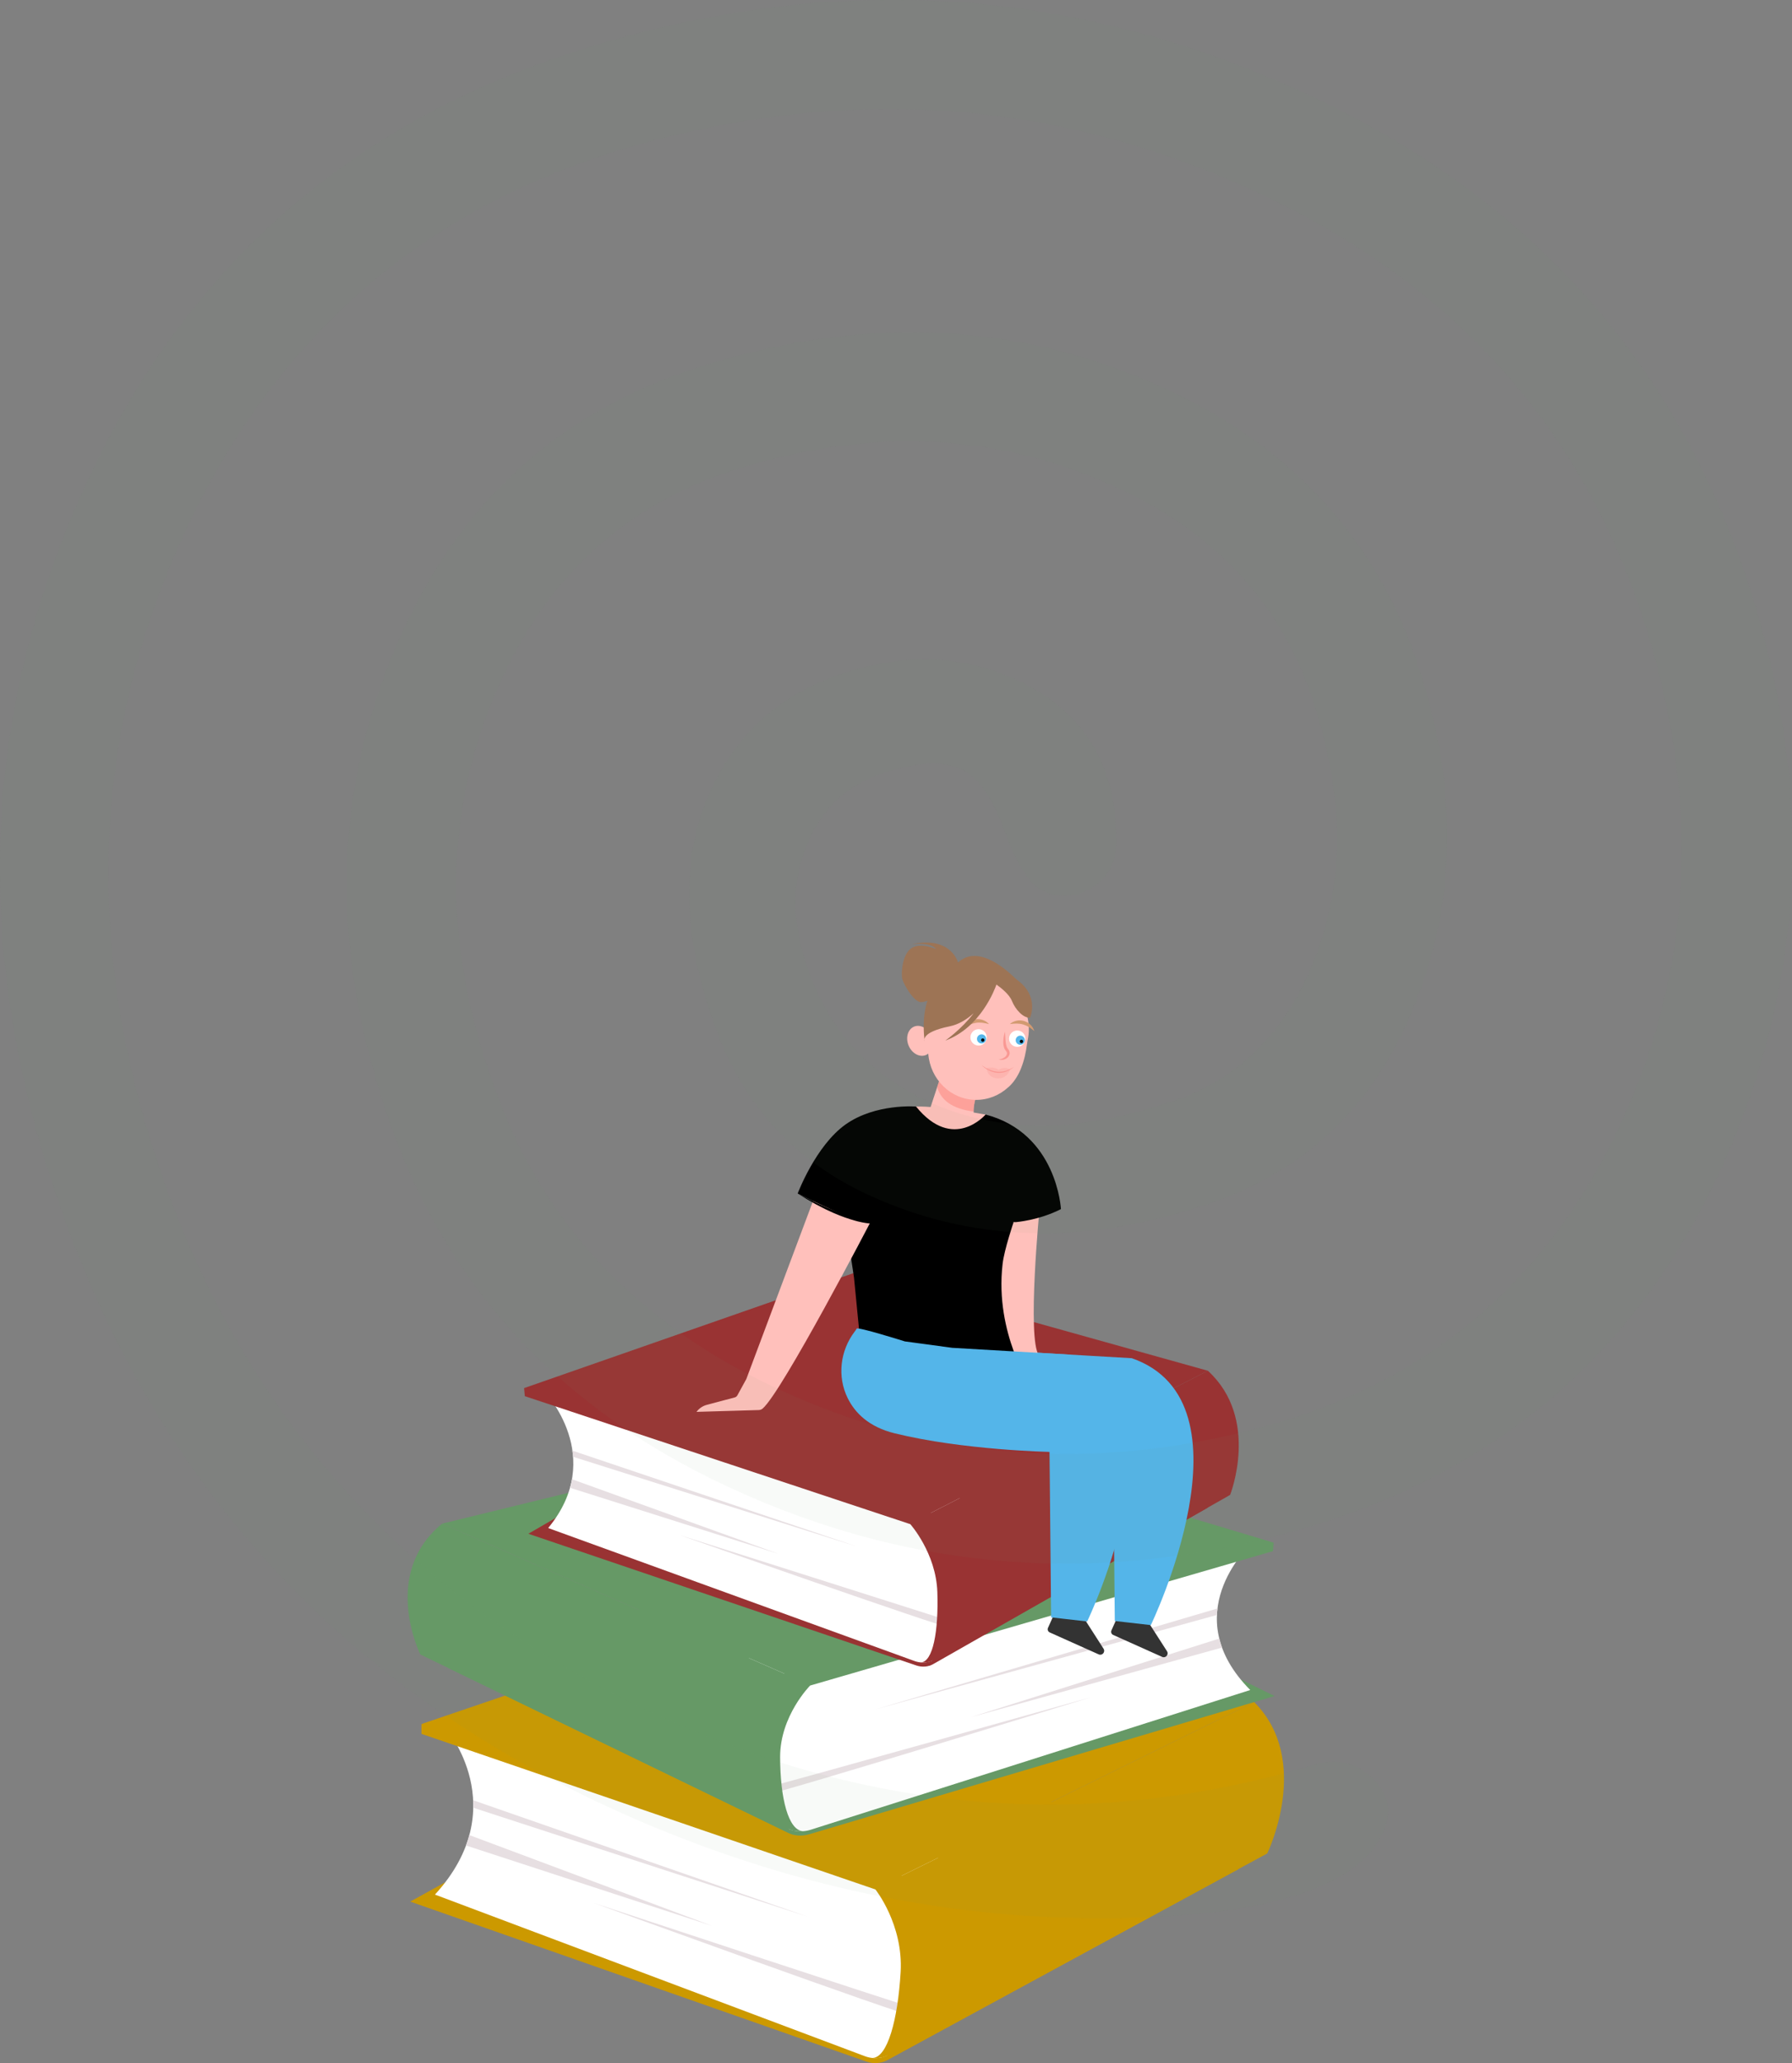 <svg xmlns="http://www.w3.org/2000/svg" viewBox="0 0 591.66 680.92"><rect x="0" y="0" width="591.66" height="680.92" fill="#808080" stroke="none"/><defs><style>      .uuid-983f39f1-6347-4953-9eba-ad8352cbc836 {        fill: #fff;      }      .uuid-5204eb06-6177-4481-aed7-f80f4c87296a {        isolation: isolate;      }      .uuid-170f5864-b19f-4431-a765-38e726dc659c {        opacity: .05;      }      .uuid-30210d3e-8a30-4a56-9b60-dafa3888cdcf {        opacity: .3;      }      .uuid-30210d3e-8a30-4a56-9b60-dafa3888cdcf, .uuid-848cc09b-c2b7-49cd-8008-acc49c23a53c {        mix-blend-mode: multiply;      }      .uuid-30210d3e-8a30-4a56-9b60-dafa3888cdcf, .uuid-ab1bc0a7-1e08-44d3-a035-4a8e30d6a72c {        fill: #f99893;      }      .uuid-848cc09b-c2b7-49cd-8008-acc49c23a53c {        fill: #e7dfe2;      }      .uuid-949506dc-e8f3-4f9a-b27f-de4aba20cd67 {        fill: #333;      }      .uuid-fac4fb11-1571-4c13-92b8-56b1b2f6a1a5 {        fill: #54b5e9;      }      .uuid-f44c39db-960b-4eaf-8162-a34e23b87657 {        fill: #c90;      }      .uuid-5895c666-f48f-4945-9e6d-3b69390c928e {        fill: #9d7455;      }      .uuid-3d331489-135b-4058-90c0-15a602e58cbe {        fill: #ffc0bb;      }      .uuid-617005ff-3026-4c47-97e8-637c2815b95c {        fill: #d29a71;      }      .uuid-900d74b9-854b-4ed5-80e4-d4210c1c63b9 {        fill: #fc8d84;        opacity: .6;      }      .uuid-d7cd4e79-2edd-467f-ba55-bcc0e3305ecb {        fill: #933;      }      .uuid-9811c22f-3ccc-488d-8f8d-fbb50fef1856 {        fill: #696;      }    </style></defs><g class="uuid-5204eb06-6177-4481-aed7-f80f4c87296a"><g id="uuid-20e5f974-6cd6-4c1a-b59f-4077e7e5e932" data-name="Calque 1"><g><g><g><g><path class="uuid-f44c39db-960b-4eaf-8162-a34e23b87657" d="M286.14,680.44l-150.69-52.83,119.35-65.84,154.14,55.11-115.87,63c-2.13,1.16-4.64,1.36-6.92,.56Z"></path><path class="uuid-983f39f1-6347-4953-9eba-ad8352cbc836" d="M147.16,570.4s22.67,26.21-3.55,54.9l141.98,53.35c3.51,1.32,7.46,.5,10.16-2.11l5.15-4.98s17.89-49.04,17.89-50.27-35.77-30.22-35.77-30.22c0,0-58.91-7.09-60.45-7.09s-75.4-13.57-75.4-13.57Z"></path><path class="uuid-848cc09b-c2b7-49cd-8008-acc49c23a53c" d="M301.52,662.61c-.93,0-105.47-34.54-105.47-34.54,0,0,104.24,37.9,104.55,36.97,.31-.93,.93-2.43,.93-2.43Z"></path><path class="uuid-f44c39db-960b-4eaf-8162-a34e23b87657" d="M139.15,569.01v3.24l149.88,51.35s9.25,11.57,8.33,27.29c-.93,15.73-4.33,28.16-9.26,28.33,0,0,3.12,.26,4.69-.72,1.57-.97,5.23-4.25,5.23-4.25,0,0,6.21-27.99,6.52-28.68,.31-.69-3.24-23.52-5.63-25.21-2.39-1.7-.39-4.39-11.72-6.48-11.33-2.08-100.62-42.17-102.78-41.63-2.16,.54-20.66-.31-21.67,0-1,.31-23.59-3.24-23.59-3.24Z"></path><path class="uuid-f44c39db-960b-4eaf-8162-a34e23b87657" d="M291.34,622.21s19.08,32.39,0,58.37l127.06-68.86s14.96-30.69-4.32-49.96l-122.74,60.45Z"></path><polygon class="uuid-f44c39db-960b-4eaf-8162-a34e23b87657" points="291.34 622.21 139.15 569.01 276.54 522.29 414.09 561.77 291.34 622.21"></polygon><path class="uuid-848cc09b-c2b7-49cd-8008-acc49c23a53c" d="M266.98,632.7l-110.76-38.54c.04,.81,.05,1.64,.03,2.47l110.72,36.06Z"></path><path class="uuid-848cc09b-c2b7-49cd-8008-acc49c23a53c" d="M154.96,605.65c-.31,1.13-.67,2.28-1.11,3.44l81.28,26.54-80.17-29.97Z"></path></g><g><path class="uuid-9811c22f-3ccc-488d-8f8d-fbb50fef1856" d="M267.09,605.42l153.73-45.65-115.56-56.9-157.31,47.62,112.25,54.44c2.06,1,4.56,1.17,6.89,.48Z"></path><path class="uuid-983f39f1-6347-4953-9eba-ad8352cbc836" d="M412.4,510.34s-24.18,22.65,.39,47.44l-145.05,46.1c-3.59,1.14-7.49,.43-10.04-1.82l-4.86-4.31s-15.07-42.37-15-43.44c.07-1.07,37.51-26.12,37.51-26.12,0,0,59.31-6.13,60.86-6.13s76.19-11.73,76.19-11.73Z"></path><path class="uuid-848cc09b-c2b7-49cd-8008-acc49c23a53c" d="M252.74,590.02c.93,0,107.46-29.85,107.46-29.85,0,0-106.42,32.75-106.68,31.95-.26-.8-.79-2.1-.79-2.1Z"></path><path class="uuid-9811c22f-3ccc-488d-8f8d-fbb50fef1856" d="M420.5,509.14l-.19,2.8-152.84,44.37s-9.92,9.99-9.9,23.58c.02,13.59,2.71,24.33,7.63,24.48,0,0-3.13,.22-4.65-.62-1.51-.84-4.99-3.67-4.99-3.67,0,0-4.6-24.18-4.87-24.78-.27-.6,4.59-20.32,7.08-21.79,2.49-1.47,.64-3.8,12.09-5.6,11.45-1.8,103.04-36.44,105.17-35.98,2.13,.47,20.68-.27,21.67,0,.98,.27,23.78-2.8,23.78-2.8Z"></path><path class="uuid-9811c22f-3ccc-488d-8f8d-fbb50fef1856" d="M265.24,555.11s-20.95,27.99-3.36,50.44l-123.1-59.5s-13.19-26.52,7.19-43.17l119.27,52.23Z"></path><polygon class="uuid-9811c22f-3ccc-488d-8f8d-fbb50fef1856" points="265.24 555.11 420.5 509.14 285.79 468.76 145.97 502.87 265.24 555.11"></polygon><path class="uuid-848cc09b-c2b7-49cd-8008-acc49c23a53c" d="M289,564.17l112.97-33.3c-.09,.7-.14,1.41-.18,2.14l-112.8,31.16Z"></path><path class="uuid-848cc09b-c2b7-49cd-8008-acc49c23a53c" d="M402.57,540.8c.24,.98,.54,1.97,.91,2.97l-82.8,22.93,81.9-25.9Z"></path></g><g><path class="uuid-d7cd4e79-2edd-467f-ba55-bcc0e3305ecb" d="M302.49,549.66l-128.05-43.45,93.23-53.92,131.06,45.33-90.59,51.59c-1.66,.95-3.72,1.11-5.66,.45Z"></path><path class="uuid-983f39f1-6347-4953-9eba-ad8352cbc836" d="M179.74,459.29s20.65,21.52,1.25,45.03l120.92,43.88c2.99,1.08,6.18,.41,8.2-1.72l3.86-4.08s11-40.21,10.9-41.22c-.09-1.01-31.74-24.82-31.74-24.82,0,0-49.02-5.86-50.29-5.87-1.27,0-63.1-11.19-63.1-11.19Z"></path><path class="uuid-848cc09b-c2b7-49cd-8008-acc49c23a53c" d="M224.36,506.63s88.68,31.17,88.87,30.41c.18-.76,.58-1.99,.58-1.99"></path><path class="uuid-d7cd4e79-2edd-467f-ba55-bcc0e3305ecb" d="M173.03,458.14l.25,2.66,127.27,42.24s8.49,9.49,8.93,22.4c.43,12.9-1.43,23.09-5.47,23.23,0,0,2.58,.21,3.8-.58,1.22-.8,3.98-3.48,3.98-3.48,0,0,2.98-22.95,3.18-23.52,.2-.57-4.45-19.29-6.55-20.69-2.1-1.39-.65-3.61-10.14-5.32-9.49-1.72-86.02-34.67-87.76-34.23-1.74,.44-17.03-.27-17.83-.02-.8,.25-19.67-2.67-19.67-2.67Z"></path><path class="uuid-d7cd4e79-2edd-467f-ba55-bcc0e3305ecb" d="M302.35,501.9s18.17,26.58,4.44,47.88l99.35-56.39s9.98-25.16-7.35-40.99l-96.44,49.49Z"></path><polygon class="uuid-d7cd4e79-2edd-467f-ba55-bcc0e3305ecb" points="302.35 501.9 173.03 458.14 282.57 419.92 398.79 452.41 302.35 501.9"></polygon><path class="uuid-848cc09b-c2b7-49cd-8008-acc49c23a53c" d="M189,478.78c.09,.67,.17,1.34,.22,2.03l93.88,29.67"></path><path class="uuid-848cc09b-c2b7-49cd-8008-acc49c23a53c" d="M257.11,512.86l-68.27-24.65c-.17,.93-.38,1.87-.65,2.82"></path></g></g><g><path class="uuid-5895c666-f48f-4945-9e6d-3b69390c928e" d="M316.3,317.65c-.2-.71-2.77-8.67-15.18-6.02,0,0,6.22-.78,7.92,1.61,0,0-4.93-2.26-8.01-.37-3.09,1.89-3.59,8.24-3.13,10.18,.46,1.93,3.87,7.69,6.13,7.69,.85,0,1.77-.28,2.57-.64-.35,1.02-.66,2.14-.92,3.35-2.4,11.28,5.1,19.85,8.98,17.73,2.49-1.36,4.37,2.99,4.37,2.99l20.11-27s-13.85-17.64-22.83-9.53Z"></path><path class="uuid-949506dc-e8f3-4f9a-b27f-de4aba20cd67" d="M370.06,531.19l-3.1,6.91c-.26,.57,0,1.24,.57,1.5l16.17,7.25c1.17,.52,2.3-.8,1.6-1.88l-6.26-9.75s-4.95,.91-8.98-4.03Z"></path><path class="uuid-fac4fb11-1571-4c13-92b8-56b1b2f6a1a5" d="M298.78,445.25s-4.98,23.45,17.62,29.01c22.61,5.57,51.14,6.13,51.14,6.13l.53,54.61,11.9,1.36s35.51-73.59-6.29-88.09l-38.25-2.23-15.67-2.12s-15.68-4.94-15.92-4.2c-.23,.74-4.7,5.91-5.05,5.51Z"></path><path class="uuid-3d331489-135b-4058-90c0-15a602e58cbe" d="M343.27,398.5s-4.26,43.29-.25,48.87h-16.36v-51.45l16.61,2.58Z"></path><path class="uuid-3d331489-135b-4058-90c0-15a602e58cbe" d="M325.4,367.86s-15.72-2.89-22.95-2.65c-7.23,.24,4.38,19.04,4.38,19.04l11.81,.26s7.24-8.09,6.76-9.03c-.48-.94,.02-7.11,.02-7.11l-.02-.52Z"></path><path class="uuid-3d331489-135b-4058-90c0-15a602e58cbe" d="M311.38,352.86l-4.15,12.59s3.61,7.47,14.67,4.25c0,0-1.26-2.61,.43-7.98,1.73-5.49-10.95-8.86-10.95-8.86Z"></path><path class="uuid-900d74b9-854b-4ed5-80e4-d4210c1c63b9" d="M311.38,352.86l-1.95,5.88c1.16,4.3,4.92,7.22,12.02,8.13,0-1.28,.2-2.99,.88-5.16,1.73-5.49-10.95-8.86-10.95-8.86Z"></path><path class="uuid-3d331489-135b-4058-90c0-15a602e58cbe" d="M335.76,355.33c.54-.88,1-1.81,1.37-2.79,1.06-2.63,1.64-5.44,1.94-7.9,.07-.53,.16-1.05,.27-1.57,.43-2.1,.48-4.34,.04-6.65-1.4-7.45-7.64-13.2-15.18-13.96-10.16-1.03-18.79,6.78-19.05,16.72-1.06-.63-2.27-.8-3.35-.35-2.07,.86-2.88,3.66-1.81,6.25,1.08,2.59,3.63,3.99,5.7,3.13,.29-.12,.55-.28,.79-.47,.64,8.48,7.39,15.18,15.7,15.27,4.06,.04,7.79-1.51,10.63-4.1,.19-.15,.39-.33,.6-.53,.92-.9,1.7-1.94,2.36-3.05Z"></path><path class="uuid-ab1bc0a7-1e08-44d3-a035-4a8e30d6a72c" d="M331.82,340.5c-.33,.94-.5,1.91-.55,2.91-.03,.5-.01,1,.05,1.52,.08,.51,.2,1.04,.52,1.55l.14,.18,.13,.16c.05,.07,.13,.14,.17,.22,.1,.15,.16,.31,.19,.47,.07,.33-.09,.7-.33,1.02-.52,.65-1.44,1.01-2.4,1.21,.95,.19,2.09,.07,2.93-.7,.41-.37,.73-.96,.68-1.61-.01-.16-.04-.32-.09-.46-.04-.16-.12-.29-.19-.42-.07-.14-.18-.24-.27-.36-.06-.07-.07-.09-.1-.13l-.08-.1c-.2-.31-.33-.74-.43-1.18-.11-.44-.14-.91-.2-1.38-.08-.95-.12-1.91-.18-2.9Z"></path><path class="uuid-30210d3e-8a30-4a56-9b60-dafa3888cdcf" d="M325.75,352.53s2.05-.73,3.98,.53c0,0,2.09-1.31,3.73-.06,0,0-.76,3.11-4.19,2.9-3.43-.21-3.52-3.37-3.52-3.37Z"></path><path class="uuid-ab1bc0a7-1e08-44d3-a035-4a8e30d6a72c" d="M323.96,351.41c.39,.31,.79,.6,1.22,.86,.42,.26,.85,.5,1.3,.69,.9,.39,1.84,.67,2.81,.75,.97,.09,1.94-.03,2.88-.32,.93-.3,1.81-.76,2.64-1.32-.37,.34-.77,.64-1.19,.91-.42,.27-.88,.49-1.35,.68-.48,.18-.97,.31-1.48,.38-.51,.07-1.02,.08-1.53,.04-1.02-.09-2.01-.4-2.9-.87-.89-.47-1.72-1.07-2.39-1.81Z"></path><path class="uuid-617005ff-3026-4c47-97e8-637c2815b95c" d="M326.54,338c-.78-.21-1.5-.36-2.22-.45-.72-.08-1.42-.08-2.09,.03-.67,.12-1.35,.29-1.99,.61-.34,.12-.64,.34-.99,.5-.33,.18-.64,.41-1.01,.59,.18-.36,.39-.71,.63-1.03,.27-.29,.53-.62,.88-.85,.64-.53,1.47-.85,2.3-.98,.84-.13,1.71-.04,2.49,.24,.77,.29,1.49,.73,2.01,1.35Z"></path><path class="uuid-617005ff-3026-4c47-97e8-637c2815b95c" d="M333.42,338c.59-.56,1.35-.91,2.15-1.1,.81-.18,1.68-.17,2.5,.07,.81,.24,1.59,.65,2.16,1.26,.32,.27,.53,.63,.77,.95,.21,.35,.37,.72,.5,1.1-.35-.22-.63-.49-.93-.71-.32-.2-.59-.45-.92-.61-.6-.4-1.25-.65-1.9-.85-.66-.19-1.35-.28-2.07-.29-.72,0-1.46,.06-2.26,.17Z"></path><path d="M334.66,403.37s-3.07,8.97-3.63,13.74c-1.39,11.84,1.18,22,3.63,28.74,3.44,9.45-25.69,4.2-26.26,3.91-.57-.29-24.63-9.59-24.63-9.59l-1.81-18.55-2.77-18.25,1.29-10.74,54.18,10.74Z"></path><path class="uuid-3d331489-135b-4058-90c0-15a602e58cbe" d="M287.74,377.28s3.73,.32,3.32,6.81c-.41,6.48-3.43,18.82-3.43,18.82,0,0-29.39,56.49-35.84,61.99-.35,.3-.79,.46-1.25,.48l-20.58,.6h0c.84-1.14,2.04-1.95,3.41-2.32l9.23-2.45c.36-.1,.67-.34,.85-.67l2.96-5.4,22.29-59.46c2.27-5.3,7.68-8.33,11.4-12.73,2.72-3.22,5.68-5.99,7.63-5.67Z"></path><path d="M325.4,367.86s-10.69,12.48-22.95-2.65c0,0-13.4-1.09-23.28,5.92-9.88,7.02-15.8,22.78-15.8,22.78,0,0,17.9,9.02,22.34,9.45h49.69s7.59-.57,14.89-4.3c0,0-1.26-25.05-24.89-31.21Z"></path><path d="M293.66,384.52c-.51,1.53-.96,3.08-1.42,4.63-.46,1.55-.88,3.11-1.29,4.67-.39,1.57-.79,3.13-1.13,4.71-.34,1.58-.67,3.16-.93,4.77l.38-.38c-.49,.05-1.09,.03-1.64-.01-.56-.04-1.13-.12-1.69-.2-1.13-.2-2.25-.41-3.36-.73l-.83-.22-.83-.25c-.55-.17-1.1-.33-1.65-.53l-1.64-.57-1.62-.63c-1.08-.41-2.14-.88-3.21-1.32l-3.17-1.44-3.14-1.52c-1.03-.53-2.07-1.07-3.11-1.58,.98,.62,1.98,1.23,2.98,1.84,1.01,.59,2.02,1.16,3.04,1.73,1.03,.55,2.07,1.08,3.12,1.6l1.59,.74c.53,.25,1.06,.5,1.6,.71,2.15,.93,4.37,1.71,6.63,2.34l.85,.23,.86,.2c.57,.14,1.16,.23,1.74,.33,.59,.08,1.18,.16,1.77,.2,.61,.04,1.18,.06,1.85-.01l.33-.04,.05-.34c.48-3.17,1.13-6.32,1.8-9.47l1.02-4.72,1.05-4.72Z"></path><path d="M331.44,380.9c.7,1.83,1.34,3.67,1.91,5.53,.56,1.86,1.05,3.73,1.38,5.63,.18,.95,.3,1.9,.38,2.85,.1,.95,.11,1.91,.07,2.87-.07,1.91-2.91,10.91-3.74,12.69,1.18-1.58,4.26-10.66,4.47-12.63,.24-1.99,.08-4-.26-5.95-.19-.97-.4-1.94-.67-2.89-.28-.95-.58-1.89-.94-2.81-.71-1.84-1.55-3.63-2.6-5.29Z"></path><path class="uuid-949506dc-e8f3-4f9a-b27f-de4aba20cd67" d="M349.11,530.36l-3.1,6.91c-.26,.57,0,1.24,.57,1.5l16.17,7.25c1.17,.52,2.3-.8,1.6-1.88l-6.26-9.75s-4.95,.91-8.98-4.03Z"></path><path class="uuid-fac4fb11-1571-4c13-92b8-56b1b2f6a1a5" d="M282.18,439.49c-4.8,6.31-5.81,14.83-2.31,21.94,2.44,4.94,7.03,9.54,15.51,11.63,22.61,5.57,51.14,6.13,51.14,6.13l.53,54.61,11.9,1.36s35.51-73.59-6.29-88.09l-38.25-2.23-15.67-2.12s-15.68-4.94-15.92-4.2c-.05,.16-.29,.51-.63,.96Z"></path><path class="uuid-fac4fb11-1571-4c13-92b8-56b1b2f6a1a5" d="M352.87,480.65c-.61-.11-1.21-.21-1.81-.35-.6-.14-1.19-.3-1.78-.48-.29-.09-.59-.19-.88-.3,.3-.06,.6-.15,.89-.26,.58-.2,1.12-.5,1.63-.83,.49-.36,.95-.75,1.36-1.2,.41-.44,.76-.93,1.07-1.44l-.6,.65c-.22,.2-.42,.42-.64,.6-.43,.4-.91,.73-1.4,1.04-.5,.3-1.02,.54-1.56,.73-.54,.18-1.12,.31-1.65,.33l-.98,.04,.87,.41c.59,.28,1.18,.46,1.79,.63,.6,.17,1.22,.29,1.83,.39,.61,.1,1.23,.19,1.85,.23,.62,.05,1.24,.08,1.86,.07-.61-.09-1.23-.17-1.83-.28Z"></path><path class="uuid-983f39f1-6347-4953-9eba-ad8352cbc836" d="M325.8,342.41c-.02,1.49-1.24,2.69-2.73,2.67-1.49-.02-2.69-1.24-2.67-2.73,.01-1.49,1.24-2.69,2.73-2.67,1.49,.02,2.69,1.24,2.67,2.73Z"></path><path class="uuid-fac4fb11-1571-4c13-92b8-56b1b2f6a1a5" d="M325.58,342.9c0,.83-.69,1.5-1.52,1.49-.83,0-1.5-.69-1.49-1.52,0-.83,.69-1.5,1.52-1.49,.83,0,1.5,.69,1.49,1.52Z"></path><path d="M325.03,343.28c0,.31-.26,.56-.56,.55s-.56-.26-.55-.56c0-.31,.26-.56,.56-.55,.31,0,.56,.26,.55,.56Z"></path><path class="uuid-983f39f1-6347-4953-9eba-ad8352cbc836" d="M338.57,342.84c-.02,1.49-1.24,2.69-2.73,2.67-1.49-.02-2.69-1.24-2.67-2.73,.01-1.49,1.24-2.69,2.73-2.67,1.49,.02,2.69,1.24,2.67,2.73Z"></path><path class="uuid-fac4fb11-1571-4c13-92b8-56b1b2f6a1a5" d="M338.36,343.33c0,.83-.69,1.5-1.52,1.49s-1.5-.69-1.49-1.52c0-.83,.69-1.5,1.52-1.49,.83,0,1.5,.69,1.49,1.52Z"></path><path d="M337.8,343.72c0,.31-.26,.56-.56,.55-.31,0-.56-.26-.55-.56,0-.31,.26-.56,.56-.55,.31,0,.56,.26,.55,.56Z"></path></g><path class="uuid-5895c666-f48f-4945-9e6d-3b69390c928e" d="M337.39,324.72c-3.6-3.44-6.32-2.7-7.85-1.66-12.51-5.48-20.38,2.18-20.38,2.18-5.8,5.8-3.87,18.37-3.87,18.37,0,0-1.55-2.88,8.25-4.87,2.99-.61,5.66-2.28,7.93-4.32-3.97,5.25-9.36,9.02-9.36,9.02,11.71-4.27,16.41-17.13,16.88-18.49,1.42,1.01,4.23,3.2,5.09,5.35,1.16,2.92,3.8,5.77,6.02,5.57,0,0,2.7-5.98-2.71-11.16Z"></path></g><g class="uuid-170f5864-b19f-4431-a765-38e726dc659c"><path class="uuid-9811c22f-3ccc-488d-8f8d-fbb50fef1856" d="M435.4,581.99c-73.91,22.48-146.87,17.07-218.87-16.24-78.19-36.18-131.65-92.95-160.38-170.34-28.73-77.38-27.12-150.6,4.83-219.67,29.62-64.02,77.74-106.18,144.4-126.46,72.7-21.58,142.47-16.91,209.28,14,60.63,28.05,101.97,71.31,124,129.78,23.28,63.12,22.1,122.41-3.56,177.86-23.06,49.83-60.31,82.58-111.73,98.23-58.28,17.23-113.73,13.68-166.34-10.67-45.92-21.25-76.86-53.55-92.81-96.91-18.63-49.37-18.11-95.29,1.55-137.78,16.3-35.24,42.61-58.38,78.93-69.41,44.22-13.49,85.61-11.3,124.17,6.54,30.73,14.22,51.63,35.78,62.68,64.69,13.19,36.02,13.18,68.31-.03,96.87-10.1,21.83-26.06,35.88-47.85,42.12-29.4,9.51-55.23,9.12-77.48-1.18-17.8-8.23-30.37-21.22-37.69-38.95-7.34-17.74-7.74-33.64-1.24-47.69,4.95-10.69,13-17.9,24.19-21.59,11.18-3.71,19.83-4.14,25.96-1.31,5.56,2.57,10.36,9.4,14.36,20.47,4,11.07,8.23,17.64,12.69,19.7,5.56,2.57,11.02,2.14,16.35-1.29,5.32-3.43,7.89-8.66,7.73-15.66-.05-25.01-11.03-42.57-32.97-52.72-17.44-8.07-36.38-8.82-56.85-2.23-20.46,6.57-35.11,19.43-43.96,38.56-10.41,22.49-9.59,49.5,2.46,81.04,9.33,24.12,25.8,41.65,49.43,52.58,33.18,15.35,69.41,16.75,108.69,4.19,31.86-9.84,54.7-29.67,68.49-59.48,17.96-38.81,18.62-80.86,2-126.1-14.47-38.12-41.39-66.27-80.76-84.49-47.25-21.86-97.54-24.64-150.83-8.32-46.73,13.88-80.36,43.06-100.92,87.5-23.94,51.75-25.03,107.24-3.27,166.48,19.34,52.64,56.29,91.61,110.86,116.85,61.87,28.63,126.2,32.78,192.97,12.45,62.09-19.08,106.67-57.87,133.74-116.36,30.19-65.26,31.98-134.09,5.39-206.48-25.35-67.73-72.61-117.59-141.8-149.61C355.23-4.16,276.74-9.41,195.68,15.24,117.9,38.67,62.24,86.67,28.67,159.23-7.5,237.41-9.45,319.83,22.85,406.49c32.29,86.65,91.48,149.88,177.54,189.7,54,24.98,109.41,37.3,166.26,36.97,51.56-.73,81.5-10.1,89.83-28.1,3.12-6.75,2.11-12.69-3.04-17.79-5.15-5.12-11.16-6.88-18.05-5.28Z"></path></g></g></g></g></svg>